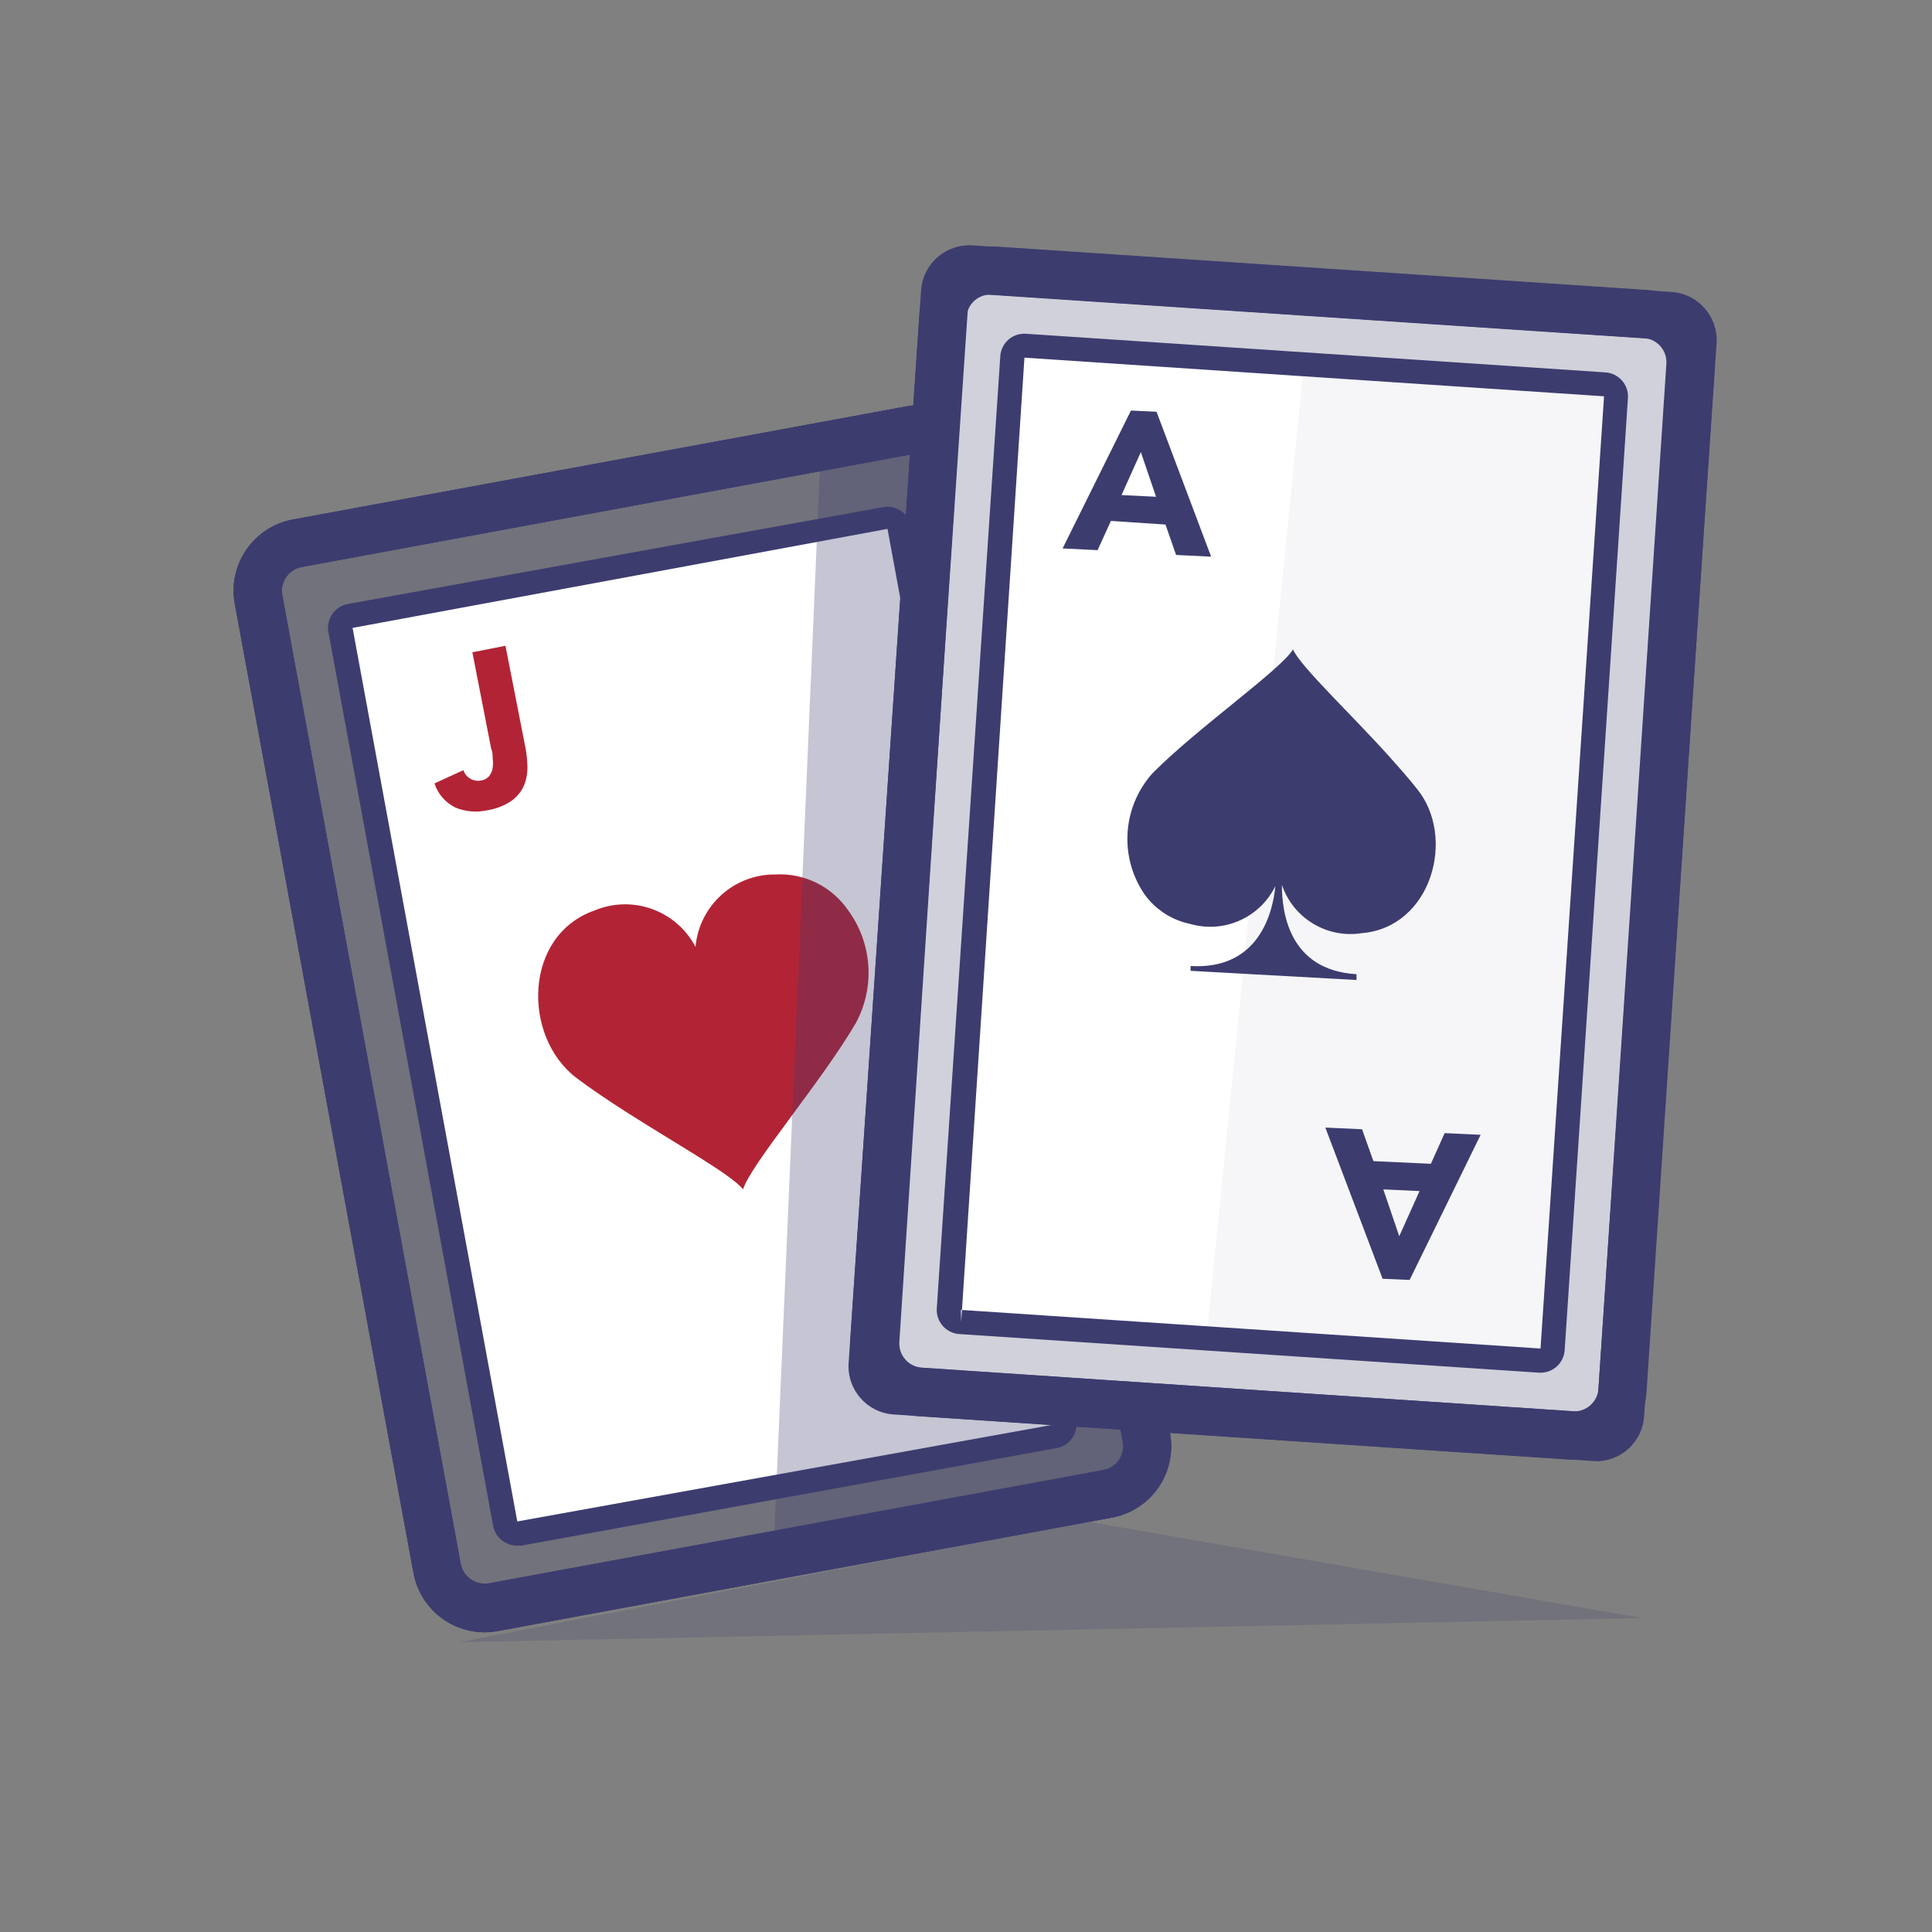 <?xml version="1.0" encoding="UTF-8"?> <svg xmlns="http://www.w3.org/2000/svg" width="80" height="80" viewBox="0 0 80 80" fill="none"><rect x="0" y="0" width="80" height="80" fill="#808080" stroke="none"/><g clip-path="url(#clip0_51_708)"><path d="M19 68L68 67L45 63L19 68V68Z" fill="#3D3C6F" fill-opacity="0.2"></path><path fill-rule="evenodd" clip-rule="evenodd" d="M17.12 65.13C17.38 66.551 18.616 67.585 20.06 67.59C20.244 67.59 20.429 67.573 20.61 67.54L46 62.85C46.792 62.716 47.497 62.27 47.957 61.612C48.417 60.955 48.595 60.14 48.45 59.35L41.06 19.23C40.761 17.601 39.199 16.522 37.57 16.82L12.13 21.51C10.501 21.809 9.422 23.371 9.72 25L17.12 65.13ZM37.93 18.78H38.09C38.579 18.772 39.002 19.119 39.09 19.6L46.49 59.7C46.54 59.961 46.483 60.232 46.333 60.451C46.183 60.671 45.952 60.822 45.69 60.87L20.25 65.56C19.989 65.609 19.719 65.551 19.5 65.4C19.281 65.251 19.13 65.021 19.08 64.76L11.69 24.64C11.593 24.099 11.95 23.581 12.49 23.48L37.93 18.78Z" fill="#3D3C6F"></path><rect x="10.34" y="22.858" width="29.86" height="44.8" rx="2" transform="rotate(-10.44 10.34 22.858)" fill="#3D3C6F" fill-opacity="0.2"></rect><path fill-rule="evenodd" clip-rule="evenodd" d="M17.12 65.13C17.38 66.551 18.616 67.585 20.06 67.59C20.244 67.59 20.429 67.573 20.61 67.54L46 62.85C46.792 62.716 47.497 62.27 47.957 61.612C48.417 60.955 48.595 60.14 48.45 59.35L41.06 19.23C40.761 17.601 39.199 16.522 37.57 16.82L12.13 21.51C10.501 21.809 9.422 23.371 9.72 25L17.12 65.13ZM37.93 18.78H38.09C38.579 18.772 39.002 19.119 39.09 19.6L46.49 59.7C46.54 59.961 46.483 60.232 46.333 60.451C46.183 60.671 45.952 60.822 45.69 60.87L20.25 65.56C19.989 65.609 19.719 65.551 19.5 65.4C19.281 65.251 19.13 65.021 19.08 64.76L11.69 24.64C11.593 24.099 11.95 23.581 12.49 23.48L37.93 18.78Z" fill="#3D3C6F"></path><rect x="14.02" y="25.606" width="23.53" height="38.64" rx="0.5" transform="rotate(-10.44 14.02 25.606)" fill="white"></rect><path fill-rule="evenodd" clip-rule="evenodd" d="M20.42 63.18C20.508 63.661 20.931 64.008 21.42 64H21.6L43.76 59.96C44.3 59.859 44.657 59.341 44.56 58.8L37.74 21.8C37.69 21.539 37.539 21.309 37.32 21.16C37.101 21.009 36.831 20.951 36.57 21L14.4 25.01C14.139 25.058 13.907 25.209 13.757 25.429C13.607 25.648 13.55 25.919 13.6 26.18L20.42 63.18ZM14.6 26L36.75 21.9L43.58 59L21.42 63L14.6 26Z" fill="#3D3C6F"></path><path d="M35.44 42.36C34.02 44.79 31.05 48.26 30.77 49.25C30.31 48.66 28.06 47.4 26 46.09C25.22 45.59 24.47 45.09 23.85 44.62C21.62 42.9 21.68 38.73 24.62 37.7C26.194 37.044 28.009 37.699 28.8 39.21C28.951 37.499 30.393 36.193 32.11 36.21C33.298 36.145 34.434 36.702 35.11 37.68C36.117 39.045 36.245 40.868 35.44 42.36Z" fill="#B22435"></path><path d="M21.75 30.92C21.806 31.2 21.836 31.485 21.84 31.77C21.844 32.034 21.793 32.297 21.69 32.54C21.579 32.789 21.402 33.003 21.18 33.16C20.88 33.364 20.538 33.497 20.18 33.55C19.739 33.651 19.278 33.613 18.86 33.44C18.447 33.238 18.133 32.877 17.99 32.44L19.19 31.89C19.235 32.038 19.336 32.163 19.47 32.24C19.602 32.321 19.759 32.349 19.91 32.32C20.047 32.304 20.172 32.236 20.26 32.13C20.334 32.034 20.382 31.92 20.4 31.8C20.419 31.667 20.419 31.533 20.4 31.4C20.4 31.26 20.4 31.13 20.34 31.01L19.56 27.01L20.93 26.74L21.75 30.92Z" fill="#B22435"></path><path d="M36.09 53.46C36.034 53.18 36.004 52.895 36 52.61C35.996 52.346 36.047 52.083 36.15 51.84C36.261 51.591 36.438 51.377 36.66 51.22C36.96 51.017 37.302 50.883 37.66 50.83C38.101 50.729 38.562 50.767 38.98 50.94C39.393 51.142 39.707 51.503 39.85 51.94L38.65 52.49C38.604 52.342 38.504 52.217 38.37 52.14C38.238 52.059 38.081 52.031 37.93 52.06C37.793 52.076 37.668 52.144 37.58 52.25C37.506 52.346 37.458 52.46 37.44 52.58C37.421 52.713 37.421 52.847 37.44 52.98C37.44 53.12 37.44 53.25 37.5 53.37L38.28 57.37L36.91 57.64L36.09 53.46Z" fill="#B22435"></path><path opacity="0.3" d="M47.94 61L41.53 63.17L32 65L34.03 17.54L37.94 17L48 18.47L47.94 61V61Z" fill="#3D3C6F"></path><rect x="39.206" y="11.083" width="31.01" height="46.52" rx="2" transform="rotate(3.81 39.206 11.083)" fill="#F6F6F6"></rect><path fill-rule="evenodd" clip-rule="evenodd" d="M65 60.44H65.18C66.762 60.444 68.075 59.218 68.18 57.64L71 15.21C71.115 13.574 69.895 12.148 68.26 12.01L41.26 10.21C39.609 10.101 38.182 11.35 38.07 13L35.21 55.45C35.101 57.101 36.35 58.528 38 58.64L65 60.44ZM65.85 58.19C65.65 58.368 65.387 58.458 65.12 58.44L38.17 56.63C37.621 56.593 37.206 56.119 37.24 55.57L40.02 13.13C40.037 12.864 40.159 12.616 40.36 12.44C40.559 12.268 40.818 12.182 41.08 12.2L68.08 14C68.346 14.02 68.592 14.146 68.765 14.349C68.937 14.551 69.022 14.815 69 15.08L66.19 57.5C66.173 57.766 66.051 58.014 65.85 58.19Z" fill="#3D3C6F"></path><rect x="39.246" y="11.243" width="31.086" height="46.634" rx="1" transform="rotate(4.004 39.246 11.243)" fill="#3D3C6F" fill-opacity="0.2"></rect><path fill-rule="evenodd" clip-rule="evenodd" d="M66 60.5H66.12L66.08 60.51C67.136 60.512 68.011 59.694 68.08 58.64L71.08 14.22C71.154 13.118 70.322 12.165 69.22 12.09L40.27 10.16C39.741 10.125 39.219 10.301 38.82 10.65C38.421 10.998 38.176 11.491 38.14 12.02L35.14 56.44C35.066 57.542 35.898 58.495 37 58.57L66 60.5ZM37.12 56.57L40.12 12.15L69.12 14.08L66.12 58.5L37.12 56.57Z" fill="#3D3C6F"></path><path d="M39.8 54.74C39.667 54.732 39.543 54.672 39.455 54.573C39.367 54.473 39.322 54.343 39.33 54.21L42 14.78C42.008 14.647 42.068 14.523 42.167 14.435C42.267 14.347 42.397 14.302 42.53 14.31L66.53 15.91C66.663 15.918 66.787 15.978 66.875 16.077C66.963 16.177 67.008 16.307 67 16.44L64.29 55.87C64.282 56.003 64.222 56.127 64.123 56.215C64.023 56.303 63.893 56.348 63.76 56.34L39.8 54.74Z" fill="white"></path><path fill-rule="evenodd" clip-rule="evenodd" d="M63.72 56.84H63.79C64.316 56.841 64.753 56.435 64.79 55.91L67.41 16.48C67.444 15.931 67.029 15.457 66.48 15.42L42.48 13.82C42.218 13.802 41.959 13.889 41.76 14.06C41.559 14.236 41.437 14.484 41.42 14.75L38.79 54.18C38.756 54.729 39.171 55.203 39.72 55.24L63.72 56.84ZM39.833 54.243L39.79 54.24L39.8 54.74L39.833 54.243ZM63.79 55.84L39.833 54.243L42.42 14.81L66.42 16.41L63.79 55.84Z" fill="#3D3C6F"></path><path d="M56.39 38.64C54.947 38.868 53.549 38.024 53.08 36.64C53.08 37.7 53.33 40.17 56.17 40.34V40.58L49.3 40.2V40C52.15 40.17 52.71 37.75 52.81 36.69C52.172 37.998 50.689 38.659 49.29 38.26C48.512 38.101 47.825 37.65 47.37 37C46.33 35.446 46.483 33.384 47.74 32C49.59 30.14 53.06 27.71 53.54 26.89C53.84 27.59 55.92 29.54 57.54 31.34C57.95 31.8 58.34 32.24 58.67 32.66C60.31 34.66 59.28 38.4 56.39 38.64Z" fill="#3D3C6F"></path><path fill-rule="evenodd" clip-rule="evenodd" d="M47.89 17.05L46.83 17L44 22.71L45.45 22.78L46 21.57L48.26 21.72L48.7 22.98L50.15 23.05L47.89 17.05ZM46.44 20.5L47.24 18.72L47.87 20.57L46.44 20.5Z" fill="#3D3C6F"></path><path fill-rule="evenodd" clip-rule="evenodd" d="M57.25 52.95L58.37 53L61.31 46.99L59.82 46.92L59.25 48.19L56.87 48.08L56.4 46.76L54.88 46.69L57.25 52.95ZM58.78 49.32L57.94 51.19L57.28 49.25L58.78 49.32Z" fill="#3D3C6F"></path><path opacity="0.05" d="M50 55L54 15L67 16L64 56L50 55V55Z" fill="#3D3C6F"></path></g><defs><clipPath id="clip0_51_708"><rect width="80" height="80" fill="white"></rect></clipPath></defs></svg> 